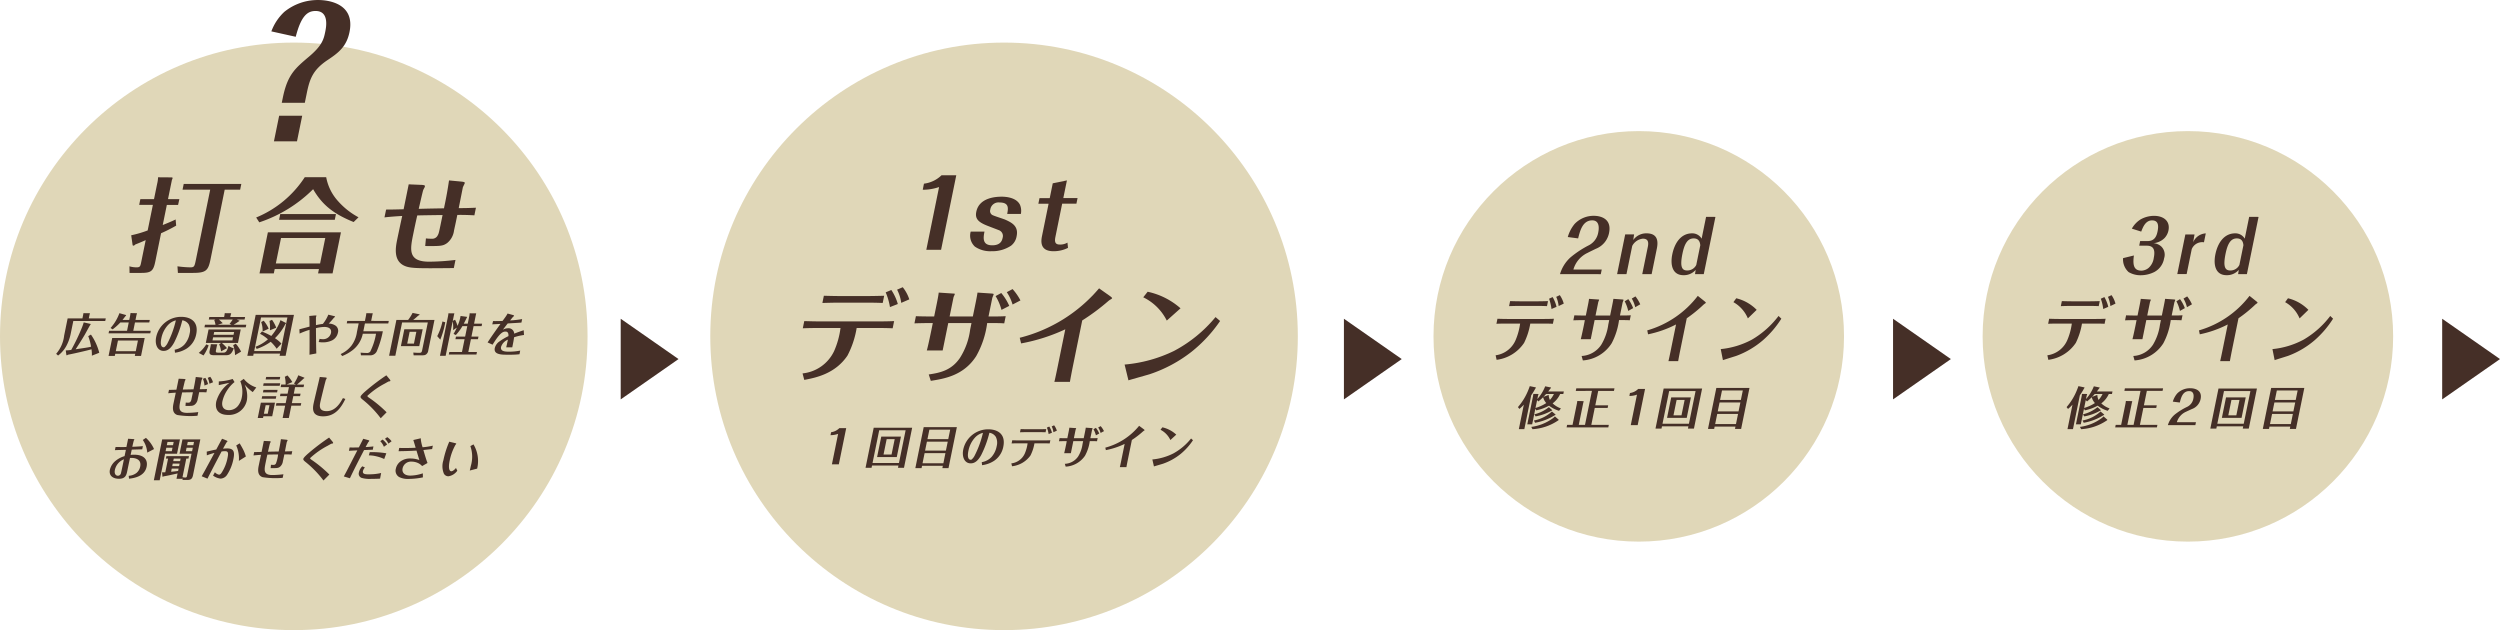 <svg xmlns="http://www.w3.org/2000/svg" width="410.103" height="103.368" viewBox="0 0 410.103 103.368">
  <circle id="楕円形_1" data-name="楕円形 1" cx="48.191" cy="48.191" r="48.191" transform="translate(0 6.986)" fill="#e0d7b8"/>
  <path id="パス_6141" data-name="パス 6141" d="M194.568,2905.92l9.485-6.615-9.485-6.615Z" transform="translate(-92.748 -2840.403)" fill="#452f27"/>
  <g id="グループ_845" data-name="グループ 845" transform="translate(-92.748 -2840.403)">
    <path id="パス_6142" data-name="パス 6142" d="M122.169,2873.074l-.209.947h-1.845l-.672,3.294c1.314-.523,1.772-.744,2.117-.912l.086,1.014a26.593,26.593,0,0,1-2.478,1.25l-.94,4.612c-.317,1.554-.645,1.892-2.3,1.892H114l-.02-1.081a4.108,4.108,0,0,0,1.19.169c.568,0,.609-.2.751-.9l.727-3.565c-.966.423-1.3.558-1.7.71-.066.068-.2.2-.317.2a.437.437,0,0,1-.125-.067l-.234-1.639a17.987,17.987,0,0,0,2.7-.794l.854-4.19H115.58l.192-.947h2.242l.516-2.534a4.9,4.9,0,0,0,.146-1.048l2.271.018c.067.016.129.051.112.135a2.364,2.364,0,0,1-.114.3l-.637,3.125Zm5.1,9.935c-.366,1.791-.751,2.162-2.89,2.162h-2.448l-.073-1.081a17.773,17.773,0,0,0,2.1.169c.673,0,.7-.152.941-1.318l2.329-11.42h-4.536l.193-.947h9.449l-.192.947h-2.536Z" fill="#452f27"/>
    <path id="パス_6143" data-name="パス 6143" d="M146.259,2869.476a7.95,7.95,0,0,0,1.957,3.936,12.051,12.051,0,0,0,3.342,2.636l-.8.777c-3.2-1.3-5.1-2.721-6.644-5.389a22.528,22.528,0,0,1-8.833,5.44l-.51-.794a17.372,17.372,0,0,0,7.968-6.606Zm-8.45,15.07-.145.709h-2.346l1.374-6.74h11.984l-1.374,6.74h-2.379l.144-.709Zm7.448-.929.85-4.173h-7.258l-.851,4.173Zm2.6-8.094-.189.931h-9.139l.19-.931Z" fill="#452f27"/>
    <path id="パス_6144" data-name="パス 6144" d="M156.086,2874.781c1.155,0,2.11-.034,2.872-.051l.834-4.088,1.965.084c.7.017.714.135.693.236l-.024.119c-.03.067-.2.371-.227.44-.058.117-.137.421-.762,3.142,1.873-.051,2.149-.051,4.139-.085.393-1.842.616-3.108.829-4.578l1.962.186c.56.05.646.134.622.252-.021.1-.273.575-.314.694-.028.135-.568,2.871-.678,3.412,1.017,0,1.728-.017,2.824-.067l-.255,1.25c-.63-.034-1.535-.084-2.8-.067-.238,1.165-.262,1.283-.539,2.551a3.137,3.137,0,0,1-1.127,2.06c-.706.508-1.12.508-3.6.491l.117-1.251a6.356,6.356,0,0,0,.92.051,1,1,0,0,0,1.035-.591c.165-.3.169-.321.775-3.295-1.382.017-2.766.034-4.152.068-.314,1.368-.482,2.2-.648,3.007-.524,2.568-.933,4.579,2.6,4.579a37.329,37.329,0,0,0,4.318-.288l-.273,1.335c-5.269.051-6.824.068-7.794-.254-2.245-.742-1.745-3.192-1.487-4.46.079-.389.638-3.041.817-3.835-.873.051-1.886.118-2.911.236Z" fill="#452f27"/>
  </g>
  <g id="グループ_846" data-name="グループ 846" transform="translate(-92.748 -2840.403)">
    <path id="パス_6145" data-name="パス 6145" d="M110.1,2892.639l-.086.418h-5.24l-.449,2.2a7.352,7.352,0,0,1-.672,1.857,4.878,4.878,0,0,1-1.379,1.613l-.316-.285a5.5,5.5,0,0,0,1.315-3.006l.57-2.8h2.427l.093-.462c.017-.083.06-.291.075-.4l1.028.007c.03.067.029.074.022.106,0,.013-.042.1-.045.111l-.128.634Zm-2.433,2.648a9.231,9.231,0,0,1,1.364,2.984l-1.215.478a5.268,5.268,0,0,0-.058-1.045c-.737.21-3.037.739-3.871.889a.339.339,0,0,1-.172.09c-.008,0-.078-.016-.075-.031l-.106-.768a7.42,7.42,0,0,0,.9-.082,32.49,32.49,0,0,0,1.772-3.708,7.348,7.348,0,0,0,.274-.806l1.131.254c.008,0,.017.029.012.052a1.449,1.449,0,0,1-.1.157c-.1.142-.717,1.29-.853,1.528-.518.889-1.244,2.016-1.516,2.418,1.62-.239,2.057-.3,2.533-.418a8.962,8.962,0,0,0-.463-1.738Z" fill="#452f27"/>
    <path id="パス_6146" data-name="パス 6146" d="M111.652,2898.436l-.071.351h-1.024l.6-2.94h5.328l-.6,2.94h-1.022l.072-.351Zm2.3-5.55.127-.62c.027-.134.061-.372.081-.507l1.012.022c.051,0,.039.089.036.1a.443.443,0,0,1-.054.126l-.178.874h2.345l-.085.417h-2.345l-.279,1.365h2.872l-.085.418h-6.84l.085-.418h2.945l.278-1.365h-1.374a9.6,9.6,0,0,1-1.269,1.134l-.342-.224a7.4,7.4,0,0,0,1.454-2.432l1.085.306c.021,0,.015.03.012.045a.363.363,0,0,1-.137.171c-.152.21-.272.365-.447.583Zm1.067,5.133.357-1.753H112.1l-.358,1.753Z" fill="#452f27"/>
    <path id="パス_6147" data-name="パス 6147" d="M121.4,2897.765a2.816,2.816,0,0,0,1.6-.843,3.7,3.7,0,0,0,.854-1.791,2.151,2.151,0,0,0-.14-1.5,1.5,1.5,0,0,0-1.059-.686,17.05,17.05,0,0,1-1.356,3.678c-.387.679-.888,1.343-1.706,1.343-1.038,0-1.467-1.089-1.228-2.261a4.191,4.191,0,0,1,4.091-3.328c1.564,0,2.9.792,2.483,2.844a3.6,3.6,0,0,1-1.537,2.342,4.718,4.718,0,0,1-1.948.7Zm-1.136-4a4.522,4.522,0,0,0-1.055,2.164c-.212,1.036.019,1.446.392,1.446a.236.236,0,0,0,.14-.044,2.01,2.01,0,0,0,.474-.6,16.11,16.11,0,0,0,1.382-3.775A2.613,2.613,0,0,0,120.269,2893.766Z" fill="#452f27"/>
    <path id="パス_6148" data-name="パス 6148" d="M126.972,2897.048a6.444,6.444,0,0,1-.836,1.664l-.784-.418a5.71,5.71,0,0,0,1.228-1.4Zm5.984-4.648-.086.417h-1.286l.491.21c-.076.052-.126.081-.55.366-.035.029-.367.223-.467.283h2.09l-.085.418h-6.775l.085-.418H128.1a4.523,4.523,0,0,0-.207-.777l.213-.082H127l.085-.417h2.427l.05-.247c.015-.073.046-.335.055-.38l1.006.015c.037,0,.049.016.037.074a.8.8,0,0,1-.057.173l-.075.365Zm-3.942,5.64a4.5,4.5,0,0,0-.311-1.163l.321-.217H126.51l.452-2.216h5.277l-.452,2.216h-2.645a7.21,7.21,0,0,1,.842.851Zm-.671-1.155c.044,0,.044.037.034.081a.573.573,0,0,1-.049.135l-.161.79c-.063.314.066.359.358.359h.855c.329,0,.592-.1.857-1.12a2.377,2.377,0,0,0,.856.4c-.358,1.068-.8,1.142-1.286,1.142h-1.915c-.518,0-.891-.074-.756-.738l.137-.671a3.1,3.1,0,0,0,.058-.4Zm-.637-1.142-.1.5h3.268l.1-.5Zm3.353-.419.094-.462h-3.268l-.094.462Zm-2.4-2.507c.186.165.414.373.624.6l-.836.261h2.288l-.326-.157a6.829,6.829,0,0,0,.516-.7Zm2.645,5.85a5.19,5.19,0,0,0-.306-1.648l.428-.239a6.526,6.526,0,0,1,.874,1.3Z" fill="#452f27"/>
    <path id="パス_6149" data-name="パス 6149" d="M134.358,2898.413l-.071.352h-.965l1.367-6.708h6.279l-1.367,6.708h-.987l.072-.352Zm4.413-.418,1.125-5.52h-4.327l-1.125,5.52Zm-4.117-.708a6.606,6.606,0,0,0,2.047-1.224,5.822,5.822,0,0,0-1.3-.9l.3-.372a9.928,9.928,0,0,1,1.548.723,8.24,8.24,0,0,0,1.316-2.081c.058-.143.058-.143.191-.508l.874.447c.032.016.026.045.022.067a.209.209,0,0,1-.1.135,8.725,8.725,0,0,1-1.7,2.306,6,6,0,0,1,1.069.887l-.793.843a6.128,6.128,0,0,0-.974-1.141,8.323,8.323,0,0,1-2.3,1.172Zm1.347-4.275a5.213,5.213,0,0,1,.822,1.306l-1,.478a4.176,4.176,0,0,0-.23-1.561Zm1.367-.15a5.614,5.614,0,0,1,.694,1.3l-1.038.425a6.374,6.374,0,0,0-.066-1.537Z" fill="#452f27"/>
    <path id="パス_6150" data-name="パス 6150" d="M143.515,2898.593c.027-1.1.011-3.358.013-4.081a10.865,10.865,0,0,0-1.631.612l-.038-.709c.238-.053,1.4-.366,1.666-.433,0-.2-.007-1.358-.045-1.747l.9-.082a1,1,0,0,1,.254.008c.021.008.032.024.023.068,0,.022-.069.156-.075.186-.015.074-.006,1.142,0,1.32.39-.089.739-.148,1.13-.2a5.99,5.99,0,0,0,.894-1.514l.883.215c.118.031.231.053.217.12-.006.03-.031.045-.05.068a1.216,1.216,0,0,0-.17.148,11.067,11.067,0,0,1-.813.91,2.025,2.025,0,0,1,1.185.389,1.065,1.065,0,0,1,.321,1.112,1.8,1.8,0,0,1-.949,1.252,3.389,3.389,0,0,1-1.5.329,3.64,3.64,0,0,1-.705-.059l.151-.523a2.07,2.07,0,0,0,.493.06,1.309,1.309,0,0,0,1.372-1c.148-.723-.393-1.007-1.08-1.007a6.174,6.174,0,0,0-1.385.2c.011,1.378.021,2.767.061,4.147Z" fill="#452f27"/>
    <path id="パス_6151" data-name="パス 6151" d="M156.526,2893.049l-.084.411h-3.83l-.261,1.283h3.2a16.3,16.3,0,0,1-1.014,3.327,1.193,1.193,0,0,1-1.186.62h-1.389l-.063-.44c.322.029.632.052.932.052a.726.726,0,0,0,.64-.2,10.431,10.431,0,0,0,.959-2.948h-2.17a4.57,4.57,0,0,1-1.6,2.634,6.96,6.96,0,0,1-1.779,1.022l-.248-.329a4.708,4.708,0,0,0,1.783-1.4,4.844,4.844,0,0,0,.888-2.238l.282-1.387h-1.959l.084-.411h2.9l.163-.8c.012-.061.052-.291.065-.463l1.022.008c.023,0,.035.045.027.082a.689.689,0,0,1-.039.119l-.214,1.052Z" fill="#452f27"/>
    <path id="パス_6152" data-name="パス 6152" d="M164.02,2892.886,163,2897.9a.913.913,0,0,1-.34.627c-.191.15-.363.165-.779.165H160.6l-.053-.456c.4.031.611.045.984.045.3,0,.394-.066.466-.418l.929-4.558h-4.217l-1.112,5.454h-1.023l1.2-5.871h1.921a6.783,6.783,0,0,0,.733-1.157l1.137.231c.015,0,.012.015.008.037-.02.1-.1.135-.211.172a10.8,10.8,0,0,1-.84.717Zm-1.935,1.529-.564,2.768H158.51l.564-2.768Zm-2.139.418-.394,1.932h1.1l.394-1.932Z" fill="#452f27"/>
    <path id="パス_6153" data-name="パス 6153" d="M165.789,2893.266a13.491,13.491,0,0,1-.816,2.857l-.5-.582a9.561,9.561,0,0,0,.854-2.4Zm1.606-.417a5.444,5.444,0,0,1,.407,1.013,6.6,6.6,0,0,0,.5-1.627l1.045.142c.014,0,.033.016.027.046a1.051,1.051,0,0,1-.08.141c-.153.322-.267.56-.467.933h.65l.247-1.209a2.964,2.964,0,0,0,.063-.492l1.029.008a.048.048,0,0,1,.046.058c0,.008-.042.135-.045.15l-.3,1.485h1.317l-.084.41h-1.316l-.35,1.716h1.155l-.085.418H170l-.428,2.1h1.418l-.085.417H166.37l.085-.417h2.076l.427-2.1h-1.5l.085-.418h1.506l.35-1.716h-.8a7.75,7.75,0,0,1-1.078,1.455l-.372-.186a10.168,10.168,0,0,0,.539-1.03l-.61.411a6.056,6.056,0,0,0-.068-1.463l-1.157,5.677h-.935l1.314-6.445a4.653,4.653,0,0,0,.079-.53l.927.008c.014,0,.049.007.039.058-.005.024-.038.113-.043.135l-.213,1.044Z" fill="#452f27"/>
    <path id="パス_6154" data-name="パス 6154" d="M178.706,2895.354a8.8,8.8,0,0,0-1.626.374c-.06.44-.1.679-.3,1.656h-.994c.08-.321.152-.672.279-1.261a1.926,1.926,0,0,0-1.124,1.179c-.152.746.671.791,1.3.791a9.206,9.206,0,0,0,1.842-.179l-.116.6a11.732,11.732,0,0,1-1.214.075h-1.037c-1.309,0-1.968-.283-1.8-1.1a1.836,1.836,0,0,1,.785-1.089,8.6,8.6,0,0,1,1.454-.858c.009-.225.028-.747-.484-.747-.46,0-.95.254-2.119,2.149l-.817-.365c.571-.9,1.785-2.59,2.112-3.044-.637.037-.7.037-1.345.074l.124-.537c.53.015.972,0,1.561-.022.069-.09.4-.544.475-.649a4.969,4.969,0,0,0,.35-.567l.864.239c.069.022.214.066.2.134-.009.045-.061.089-.15.163-.063.053-.406.485-.5.6a16.048,16.048,0,0,0,1.975-.224l-.118.574c-.593.045-1.428.09-2.251.143-.274.342-.4.515-.8,1.037a1.632,1.632,0,0,1,.832-.246.916.916,0,0,1,1.033.88c.628-.247,1.107-.411,1.561-.56Z" fill="#452f27"/>
    <path id="パス_6155" data-name="パス 6155" d="M120.471,2904.356c.292,0,.725-.007,1.218-.029l.367-1.8.833.037c.108.008.311.016.292.113-.008.037-.105.223-.121.268s-.288,1.194-.321,1.358c1.189-.023,1.329-.03,1.753-.03.172-.806.273-1.373.37-2.029l.83.082c.281.022.271.073.263.111s-.117.254-.136.306-.251,1.269-.3,1.507c.4-.007.8-.014,1.2-.029l-.112.545c-.5-.031-.82-.031-1.185-.031-.021.1-.216,1.06-.239,1.134a1.409,1.409,0,0,1-.483.9c-.31.232-.529.232-1.528.218l.046-.546c.115.008.252.016.369.016.19,0,.416,0,.548-.462,0-.008.229-1.09.261-1.247-.866.016-.96.016-1.768.03-.136.6-.212.97-.284,1.321-.236,1.156-.406,2.029,1.1,2.029a15.092,15.092,0,0,0,1.824-.127l-.122.6a12.969,12.969,0,0,1-3.309-.121c-.887-.3-.753-1.283-.632-1.879.008-.038.343-1.612.378-1.784-.244.015-.754.038-1.235.1Zm5.815-.708a3.2,3.2,0,0,0-.25-1.1l.392-.164a3.135,3.135,0,0,1,.447,1.029Zm.815-.3a3.164,3.164,0,0,0-.278-.963l.414-.172a2.76,2.76,0,0,1,.452.9Z" fill="#452f27"/>
    <path id="パス_6156" data-name="パス 6156" d="M132.735,2902.551a4.324,4.324,0,0,0,2.058,1.411l-.585.761a7.111,7.111,0,0,1-1.346-1.254,4.41,4.41,0,0,1,.389,2.574,2.989,2.989,0,0,1-3.1,2.425c-1.367,0-2.232-.708-1.927-2.2a5.706,5.706,0,0,1,2.167-3.066c-.534.112-.656.134-1.758.38l.007-.612a8.728,8.728,0,0,0,2.275-.4l.306.507a5.587,5.587,0,0,0-1.254,1.418,5.421,5.421,0,0,0-.732,1.731c-.173.843.161,1.463,1.075,1.463a1.9,1.9,0,0,0,1.463-.687,3.141,3.141,0,0,0,.642-1.425,4.507,4.507,0,0,0-.247-2.626Z" fill="#452f27"/>
    <path id="パス_6157" data-name="パス 6157" d="M137.857,2906.453l-.454,2.231h-1.447l-.059.284h-.87l.513-2.515Zm.216-1.059-.085.419h-2.317l.085-.419Zm.212-1.038-.085.418h-2.318l.086-.418Zm.424-1.081-.084.417h-2.712l.085-.417Zm-2.384,3.6-.286,1.4h.628l.286-1.4Zm2.393-4.641-.085.418h-2.31l.086-.418Zm2.225,2.746h1.111l-.083.411h-1.112l-.233,1.14h1.542l-.085.419h-1.542l-.412,2.022h-1.016l.412-2.022h-1.52l.085-.419h1.521l.233-1.14h-1.17l.083-.411h1.17l.219-1.074h-1.359l.085-.418h.731a4.945,4.945,0,0,0-.135-1.276l.433-.224a6.3,6.3,0,0,1,.8,1.089l-.954.411h1.557l-.332-.164a6.347,6.347,0,0,0,.708-1.358l.987.388c.014.007.017.03.013.051-.008.038-.05.061-.15.12-.268.277-.873.806-1.065.963h1.169l-.085.418h-1.389Z" fill="#452f27"/>
    <path id="パス_6158" data-name="パス 6158" d="M146.059,2902.313c.114.015.308.03.29.12a2.762,2.762,0,0,1-.147.291c-.071.171-.827,3.267-.919,3.714-.1.5-.258,1.411,1.051,1.411,1.513,0,2.313-1.493,2.666-2.142l.4.143c-.664,1.364-1.61,2.849-3.65,2.849-1.768,0-1.755-1.141-1.568-2.059.128-.627.871-3.7,1.021-4.4Z" fill="#452f27"/>
    <path id="パス_6159" data-name="パス 6159" d="M156.666,2902.619c.063.081.133.171.119.238a.107.107,0,0,1-.061.082,2.1,2.1,0,0,1-.219.038c-.064.022-.476.253-.584.321a12.938,12.938,0,0,0-2.91,2.043c-.015.075.1.187.223.269a20.046,20.046,0,0,1,2.934,2.425l-.967.978a16.671,16.671,0,0,0-2.921-3.022c-.29-.231-.416-.365-.383-.53.049-.238.688-.79.98-1.037a35.882,35.882,0,0,1,3.248-2.455Z" fill="#452f27"/>
    <path id="パス_6160" data-name="パス 6160" d="M111.705,2913.725c.6.015,1.188.015,1.781.007.039-.194.24-1.141.277-1.358l.8.053c.16.007.238.022.225.082-.006.03-.092.164-.1.193s-.125.471-.232.993c.907-.038,1.263-.059,1.733-.112l-.108.53c-.432.007-1.455.037-1.72.052-.012.06-.127.581-.183.858a5.214,5.214,0,0,1,.57-.03c1.622,0,2.288.82,2.053,1.97-.337,1.656-2.181,1.88-2.886,1.969l-.057-.478a2.323,2.323,0,0,0,1.281-.47,1.809,1.809,0,0,0,.606-1.037c.309-1.513-1.415-1.446-1.67-1.417-.12.552-.344,1.612-.442,2.1-.133.648-.268,1.312-1.357,1.312-.95,0-1.71-.469-1.5-1.484a2.67,2.67,0,0,1,.953-1.477,4.105,4.105,0,0,1,1.454-.754c.03-.149.183-.865.216-1.03-.387.008-1.489.031-1.8.053Zm-.111,3.768c-.143.7.207.954.492.954a.522.522,0,0,0,.505-.432c.06-.186.412-1.911.485-2.269A2.4,2.4,0,0,0,111.594,2917.493Zm5.308-2.844a4.135,4.135,0,0,0-.732-2.074l.517-.343a5.357,5.357,0,0,1,1.328,1.836Z" fill="#452f27"/>
    <path id="パス_6161" data-name="パス 6161" d="M122.268,2912.486l-.48,2.351h-1.959l-.887,4.35h-.958l1.367-6.7Zm.371,6.461H121.7l.18-.88c-1.47.329-1.632.366-2.283.477a.334.334,0,0,1-.151.06c-.029,0-.055-.014-.057-.044l-.053-.672c.161,0,.292,0,.529-.015l.456-2.238h-.357l.083-.411h3.7l-.083.411h-.358l-.62,3.044a2.079,2.079,0,0,0,.455.059c.234,0,.258-.119.3-.342l.725-3.559H122.2l.48-2.351h2.93l-1.2,5.879c-.133.65-.435.769-.946.769H122.7l-.034-.328Zm-2.609-5.095-.115.566h1.015l.116-.566Zm1.1-.418.109-.538h-1.015l-.11.538Zm.913,3.842h-1.126l-.1.515c.387-.037.76-.074,1.154-.135Zm.167-.821h-1.126l-.083.411h1.126Zm.168-.82h-1.126l-.084.41h1.126Zm.976-1.783-.115.566h1.023l.116-.566Zm1.109-.418.109-.538H123.55l-.11.538Z" fill="#452f27"/>
    <path id="パス_6162" data-name="パス 6162" d="M126.659,2914.485c1.035-.238,1.151-.267,1.561-.342l.952-1.769.718.283c.074.031.187.083.173.15,0,.023-.076.089-.109.112-.064.06-.522.91-.625,1.09a5.592,5.592,0,0,1,.689-.045c1.074,0,1.261.552,1.026,1.708a7.2,7.2,0,0,1-1,2.544,1.357,1.357,0,0,1-1.115.7,2.646,2.646,0,0,1-1.23-.493l.3-.552a1.256,1.256,0,0,0,.679.4c.161,0,.282-.127.392-.277a6.771,6.771,0,0,0,1.011-2.521c.161-.791.092-1.06-.427-1.06a4.211,4.211,0,0,0-.559.052c-.892,1.686-1.841,3.514-2.311,4.455l-.951-.389c.16-.283.171-.3.575-1.03.244-.446,1.182-2.178,1.522-2.8a10.029,10.029,0,0,0-1.251.4Zm5.4-1.357c.138.217.332.56.432.746a6.314,6.314,0,0,1,.59,1.41l-1.148.724a5.212,5.212,0,0,0-.435-2.529Z" fill="#452f27"/>
    <path id="パス_6163" data-name="パス 6163" d="M134.44,2914.56c.49,0,.9-.014,1.218-.022l.368-1.806.833.038c.3.007.3.06.293.1l-.01.053c-.014.029-.085.163-.1.194-.024.052-.06.187-.333,1.387.794-.023.911-.023,1.754-.037.173-.814.272-1.373.368-2.022l.832.082c.236.023.272.06.261.113s-.117.252-.134.3-.252,1.27-.3,1.508c.432,0,.733-.007,1.2-.03l-.112.553c-.267-.015-.651-.039-1.185-.031-.1.515-.116.567-.237,1.126a1.416,1.416,0,0,1-.485.91c-.3.225-.478.225-1.529.218l.055-.553a2.608,2.608,0,0,0,.39.023.425.425,0,0,0,.44-.262,6.1,6.1,0,0,0,.34-1.454c-.585.008-1.171.015-1.76.029-.137.6-.211.97-.285,1.328-.231,1.135-.412,2.023,1.086,2.023a15.346,15.346,0,0,0,1.832-.127l-.12.589a13.512,13.512,0,0,1-3.3-.112c-.95-.329-.729-1.41-.615-1.969.035-.172.281-1.344.36-1.694-.37.022-.8.052-1.234.1Z" fill="#452f27"/>
    <path id="パス_6164" data-name="パス 6164" d="M147.274,2912.83c.064.081.134.171.12.238a.107.107,0,0,1-.061.082,2.1,2.1,0,0,1-.219.038c-.063.022-.476.253-.584.321a13,13,0,0,0-2.91,2.043c-.016.075.1.187.224.269a20.092,20.092,0,0,1,2.933,2.425l-.967.978a16.672,16.672,0,0,0-2.921-3.022c-.289-.231-.416-.366-.382-.53.049-.238.687-.79.979-1.037a35.7,35.7,0,0,1,3.248-2.455Z" fill="#452f27"/>
    <path id="パス_6165" data-name="パス 6165" d="M153.9,2914.173c-.871.037-.877.037-1.43.058-.794,1.531-1.59,3.068-2.324,4.626l-1-.3c.3-.545.516-.956.579-1.082.458-.888,1.187-2.313,1.644-3.194-.746.037-.8.037-1.382.075l.113-.552c.515.015.742.015,1.514-.008.2-.4.523-1.022.721-1.417l.775.209c.167.045.225.082.211.149a.482.482,0,0,1-.109.142c-.073.074-.409.717-.49.865.429-.03.761-.045,1.287-.111Zm-1.289,2.917a1.267,1.267,0,0,0-.326.6c-.107.522.508.522.931.522a8.863,8.863,0,0,0,2.055-.217l-.175.926c-.554.029-.993.037-1.448.037a4.722,4.722,0,0,1-1.568-.157.73.73,0,0,1-.459-.9,1.979,1.979,0,0,1,.564-1.008Zm.79-2.515a14.1,14.1,0,0,1,2.718.187l-.346.939a6.163,6.163,0,0,0-1.339-.454,4.927,4.927,0,0,0-1.185-.142Zm2.1-2.066a3.159,3.159,0,0,1,.75.8l-.532.388a2.633,2.633,0,0,0-.588-.917Zm.769-.4a3.049,3.049,0,0,1,.716.68l-.525.387a2.712,2.712,0,0,0-.563-.79Z" fill="#452f27"/>
    <path id="パス_6166" data-name="パス 6166" d="M158.237,2913.882c.284.007.486.014.882.014.891,0,1.482-.03,1.814-.044-.052-.179-.316-1.067-.384-1.269l.928-.216a1.64,1.64,0,0,1,.25-.046c.087,0,.083.024.052.173a6.779,6.779,0,0,0,.288,1.276,10.514,10.514,0,0,0,1.683-.261l-.113.559c-.209.022-1.211.134-1.436.157.331,1.141.518,1.73.678,2.127l-.886.506a2.08,2.08,0,0,0-.747-.53,2.482,2.482,0,0,0-.96-.2,1.406,1.406,0,0,0-1.495,1.1c-.143.7.319,1.193,1.263,1.193a6.728,6.728,0,0,0,2.056-.372l.011.664a12.071,12.071,0,0,1-2.449.254,3.116,3.116,0,0,1-1.457-.315,1.21,1.21,0,0,1-.532-1.365,1.989,1.989,0,0,1,.727-1.163,2.568,2.568,0,0,1,1.637-.508,4.153,4.153,0,0,1,1.492.254c-.153-.507-.356-1.164-.466-1.552-1.036.06-1.956.09-2.944.1Z" fill="#452f27"/>
    <path id="パス_6167" data-name="パス 6167" d="M167.372,2913.083c.084.022.231.052.217.119-.009.045-.017.053-.121.164a8.954,8.954,0,0,0-.959,2.626c-.256,1.254-.035,1.717.279,1.717.08,0,.369-.053.761-.544l.214.454a2.167,2.167,0,0,1-1.434.91.827.827,0,0,1-.763-.425,3.175,3.175,0,0,1-.086-2.193,15.614,15.614,0,0,1,.966-3.052Zm3.048.217a5.34,5.34,0,0,1,.6,3.976l-1.211.314c.058-.217.141-.59.179-.777a5.253,5.253,0,0,0-.08-3.23Z" fill="#452f27"/>
  </g>
  <circle id="楕円形_2" data-name="楕円形 2" cx="48.191" cy="48.191" r="48.191" transform="translate(116.515 6.986)" fill="#e0d7b8"/>
  <g id="グループ_847" data-name="グループ 847" transform="translate(-92.748 -2840.403)">
    <path id="パス_6168" data-name="パス 6168" d="M224.4,2901.657a6.444,6.444,0,0,0,5.179-3.666,13.65,13.65,0,0,0,1.047-3.784h-3.4c-.483,0-1.672,0-2.786.051l.241-1.183c1.165.033,1.731.051,2.749.051h9.242c1.206,0,1.934-.018,2.751-.051l-.24,1.183c-.991-.051-2.129-.051-2.7-.051h-3.207a14.943,14.943,0,0,1-1.509,4.528c-2.026,3.006-5.223,3.632-7.088,3.988Zm6.211-11.607c-1.276,0-2.213.035-2.959.051l.242-1.183c.7.018,1.679.051,2.921.051H234.9c1.156,0,2.214-.033,2.889-.051l-.241,1.183c-.82-.034-1.731-.051-2.8-.051Zm8.128.727a10.575,10.575,0,0,0-.7-2.416l.923-.388a8.112,8.112,0,0,1,1.066,2.3Zm1.849-.692a6.5,6.5,0,0,0-.681-2.163l.928-.405a6.364,6.364,0,0,1,1.077,1.993Z" fill="#452f27"/>
    <path id="パス_6169" data-name="パス 6169" d="M245.766,2893.4h-.776c-.241,0-1.642.017-2.235.05l.241-1.182c.3.034,2.077.05,2.2.05h.793l.441-2.163c.068-.338.248-1.215.306-1.756l2.263.152c.358.017.393.017.372.119-.014.066-.189.422-.207.506l-.64,3.142h3.811l.506-2.483c.02-.1.183-.9.258-1.436l2.262.152c.22.017.408.033.387.135-.017.085-.211.524-.231.626l-.613,3.006h.655c.379,0,1.413,0,2.166-.05l-.242,1.182c-.644-.05-1.386-.05-2.041-.05h-.758a14.889,14.889,0,0,1-1.8,5.423c-2.071,3.227-5.309,3.717-7.447,4.054l-.338-1.047c1.972-.286,3.731-.71,5.1-2.686a11.317,11.317,0,0,0,1.692-4.663l.22-1.081H248.3l-.231,1.131-.686,3.363h-2.6c.213-.71.733-3.261.754-3.363Zm11.268-2.163a8.43,8.43,0,0,0-.969-2.264l.93-.506a8.707,8.707,0,0,1,1.312,2.111Zm1.817-3.413a8.928,8.928,0,0,1,1.294,1.859l-1.293.675a7.337,7.337,0,0,0-.949-2.027Z" fill="#452f27"/>
    <path id="パス_6170" data-name="パス 6170" d="M260.026,2895.812a25.094,25.094,0,0,0,13.016-8.11l1.883,1.335c.029.033.269.2.252.287-.007.033-.09.1-.131.135a3.239,3.239,0,0,0-.458.3,34.724,34.724,0,0,1-4.31,3.21l-1.584,7.771c-.09.44-.372,1.909-.434,2.3h-2.552c.113-.389.409-1.841.5-2.281l1.292-6.336a29.889,29.889,0,0,1-7.249,2.315Z" fill="#452f27"/>
    <path id="パス_6171" data-name="パス 6171" d="M277.23,2900.205a23.02,23.02,0,0,0,8.092-2.23,22.308,22.308,0,0,0,6.824-5.559l.748.642a23.07,23.07,0,0,1-4.685,5.051,22.822,22.822,0,0,1-6.872,3.683c-.5.152-2.928.829-3.479,1Zm6.918-7.214a8.431,8.431,0,0,0-3.86-3.819l.722-.912a11.9,11.9,0,0,1,5.393,2.719Z" fill="#452f27"/>
  </g>
  <g id="グループ_848" data-name="グループ 848" transform="translate(-92.748 -2840.403)">
    <path id="パス_6172" data-name="パス 6172" d="M139.2,2856.154c.77-3.515,1.978-4.545,4.135-6.375,2.308-1.914,2.529-3,2.768-4.174.14-.685.694-3.4-1.59-3.4-1.314,0-2.364.773-3.252,4.232l-4-.886a8.3,8.3,0,0,1,2.124-3.2,8.721,8.721,0,0,1,5.569-1.945c1.523,0,6.1.487,5.126,5.26-.484,2.373-1.8,3.4-3.617,4.6-2.375,1.6-2.909,3.059-3.386,5.4l-.327,1.6h-3.781Zm-.658,3.231h3.781l-.857,4.2h-3.781Z" fill="#452f27"/>
  </g>
  <g id="グループ_849" data-name="グループ 849" transform="translate(-92.748 -2840.403)">
    <path id="パス_6173" data-name="パス 6173" d="M246.795,2871.087a8.309,8.309,0,0,1-2.679.445l.2-1a5.033,5.033,0,0,0,2.886-1.383h2.416l-2.494,12.235H244.7Z" fill="#452f27"/>
    <path id="パス_6174" data-name="パス 6174" d="M254.244,2878.4c-.216,1.06-.347,2.243,1.269,2.243,1.4,0,1.625-.813,1.712-1.244a1.011,1.011,0,0,0-.684-1.26c-.1-.046-1.4-.538-1.629-.63-1.631-.616-2.256-1.168-2.012-2.367.48-2.352,3.266-2.475,4.176-2.475.58,0,2.4.093,3,1.352a2.6,2.6,0,0,1,.137,1.476h-2.242c.166-.892.35-1.876-1.249-1.876a1.352,1.352,0,0,0-1.525,1.169.754.754,0,0,0,.295.861c.22.153,1.83.645,2.147.784.975.446,2.227,1,1.882,2.69a2.46,2.46,0,0,1-.919,1.582,5.528,5.528,0,0,1-3.212.907,4.419,4.419,0,0,1-2.716-.753,2.434,2.434,0,0,1-.692-2.459Z" fill="#452f27"/>
    <path id="パス_6175" data-name="パス 6175" d="M265.873,2879.295c-.226,1.106.236,1.228.816,1.228a2.358,2.358,0,0,0,1.165-.322l.09.862a5.249,5.249,0,0,1-2.356.552c-1.223,0-2.321-.461-1.921-2.428l1.094-5.365h-1.678l.188-.921h1.678l.495-2.428,2.325-.477-.593,2.9h2.337l-.188.921h-2.337Z" fill="#452f27"/>
  </g>
  <path id="パス_6176" data-name="パス 6176" d="M313.206,2905.92l9.485-6.615-9.485-6.615Z" transform="translate(-92.748 -2840.403)" fill="#452f27"/>
  <circle id="楕円形_3" data-name="楕円形 3" cx="33.671" cy="33.671" r="33.671" transform="translate(235.153 21.506)" fill="#e0d7b8"/>
  <g id="グループ_850" data-name="グループ 850" transform="translate(-92.748 -2840.403)">
    <path id="パス_6177" data-name="パス 6177" d="M348.653,2885.374a5.952,5.952,0,0,1,1.694-2.726,16.064,16.064,0,0,1,2.982-1.981,2.931,2.931,0,0,0,1.613-2.229c.041-.2.374-1.887-1-1.887-1.581,0-2.008,1.721-2.314,2.96l-1.7-.224a5.9,5.9,0,0,1,1.121-2.147,4.287,4.287,0,0,1,3.2-1.333c.8,0,2.963.3,2.45,2.807a3.521,3.521,0,0,1-2.165,2.6c-.193.095-1.129.542-1.338.661a4.317,4.317,0,0,0-2.347,2.748h4.648l-.154.755Z" fill="#452f27"/>
    <path id="パス_6178" data-name="パス 6178" d="M363.067,2880.855c.222-1.084-.266-1.3-.83-1.3a2.231,2.231,0,0,0-1.738,1.191l-.942,4.625h-1.538l1.327-6.512h1.463l-.145.92a2.626,2.626,0,0,1,2.163-1.1c1.224,0,2.108.553,1.716,2.477l-.858,4.211h-1.539Z" fill="#452f27"/>
    <path id="パス_6179" data-name="パス 6179" d="M374.15,2875.984l-1.914,9.39H370.8l.109-.7a2.562,2.562,0,0,1-2,.872c-1.842,0-2.184-1.723-1.838-3.421.392-1.923,1.461-3.444,3.248-3.444a1.776,1.776,0,0,1,1.568.872l.728-3.574Zm-2.485,4.648c-.051-.6-.292-1.121-1.083-1.121-1.019,0-1.515.9-1.847,2.524-.457,2.241-.027,2.737.786,2.737a1.632,1.632,0,0,0,1.485-.908Z" fill="#452f27"/>
    <path id="パス_6180" data-name="パス 6180" d="M338.091,2898.686a4.165,4.165,0,0,0,3.306-2.56,10.492,10.492,0,0,0,.713-2.644h-2.135c-.3,0-1.051,0-1.751.036l.168-.826c.733.024,1.087.036,1.726.036h5.807c.759,0,1.216-.012,1.73-.036l-.169.826c-.62-.036-1.335-.036-1.693-.036h-2.015a11.505,11.505,0,0,1-1.013,3.163,6.382,6.382,0,0,1-4.511,2.784Zm4.068-8.1c-.8,0-1.391.023-1.859.036l.168-.826c.442.012,1.054.035,1.835.035h2.567c.727,0,1.392-.023,1.817-.035l-.168.826c-.516-.024-1.088-.036-1.759-.036Zm5.1.508a7.906,7.906,0,0,0-.4-1.688l.585-.271a5.806,5.806,0,0,1,.638,1.6Zm1.171-.485a4.827,4.827,0,0,0-.4-1.509l.589-.283a4.538,4.538,0,0,1,.648,1.391Z" fill="#452f27"/>
    <path id="パス_6181" data-name="パス 6181" d="M352.729,2892.917h-.487c-.153,0-1.032.012-1.4.035l.168-.825c.19.022,1.3.035,1.38.035h.5l.307-1.51c.049-.236.174-.849.218-1.226l1.42.1c.225.013.246.013.232.084-.01.047-.125.294-.137.354l-.447,2.194h2.393l.354-1.734c.014-.072.128-.625.182-1l1.421.1c.138.013.255.025.24.095s-.14.366-.154.437l-.429,2.1h.413c.238,0,.888,0,1.361-.035l-.168.825c-.4-.035-.871-.035-1.283-.035h-.476a11.431,11.431,0,0,1-1.2,3.786,6.082,6.082,0,0,1-4.737,2.832l-.2-.732a4.108,4.108,0,0,0,3.242-1.875,8.609,8.609,0,0,0,1.13-3.256l.153-.755h-2.393l-.161.79-.478,2.348h-1.636c.143-.5.507-2.277.521-2.348Zm7.112-1.51a6.243,6.243,0,0,0-.577-1.581l.592-.353a6.045,6.045,0,0,1,.793,1.474Zm1.189-2.384a6.1,6.1,0,0,1,.787,1.3l-.822.473a5.25,5.25,0,0,0-.568-1.416Z" fill="#452f27"/>
    <path id="パス_6182" data-name="パス 6182" d="M362.965,2894.6a16.044,16.044,0,0,0,8.293-5.663l1.165.932c.016.024.166.142.154.2-.005.023-.058.071-.084.094a2,2,0,0,0-.293.213,22.5,22.5,0,0,1-2.754,2.24l-1.106,5.427c-.062.307-.26,1.333-.3,1.6h-1.6c.077-.271.284-1.286.346-1.591l.9-4.424a17.868,17.868,0,0,1-4.587,1.616Z" fill="#452f27"/>
    <path id="パス_6183" data-name="パス 6183" d="M375.02,2897.671a13.615,13.615,0,0,0,5.117-1.557,14.922,14.922,0,0,0,4.366-3.881l.461.448a16.137,16.137,0,0,1-3.015,3.527,14.274,14.274,0,0,1-4.371,2.572c-.313.106-1.851.577-2.2.7Zm4.451-5.037a5.474,5.474,0,0,0-2.371-2.666l.465-.637a7.044,7.044,0,0,1,3.351,1.9Z" fill="#452f27"/>
  </g>
  <path id="パス_6184" data-name="パス 6184" d="M403.286,2905.92l9.485-6.615-9.485-6.615Z" transform="translate(-92.748 -2840.403)" fill="#452f27"/>
  <circle id="楕円形_4" data-name="楕円形 4" cx="33.671" cy="33.671" r="33.671" transform="translate(325.233 21.506)" fill="#e0d7b8"/>
  <path id="パス_6185" data-name="パス 6185" d="M493.366,2905.92l9.485-6.615-9.485-6.615Z" transform="translate(-92.748 -2840.403)" fill="#452f27"/>
  <g id="グループ_863" data-name="グループ 863" transform="translate(-92.748 -2840.403)">
    <path id="パス_6352" data-name="パス 6352" d="M230.234,2911.573a3.731,3.731,0,0,1-1.25.217l.1-.485a2.329,2.329,0,0,0,1.35-.671h1.126l-1.21,5.938h-1.134Z" fill="#452f27"/>
    <path id="パス_6353" data-name="パス 6353" d="M235.795,2916.767l-.077.379h-.987l1.342-6.58h6.307l-1.341,6.58h-.986l.077-.379Zm4.421-.418,1.093-5.365h-4.335l-1.093,5.365Zm.326-4.328-.685,3.358h-3.23l.685-3.358Zm-2.344.418-.515,2.53H239l.516-2.53Z" fill="#452f27"/>
    <path id="パス_6354" data-name="パス 6354" d="M249.713,2910.47l-1.372,6.729h-1.008l.078-.381H244l-.078.381H242.9l1.372-6.729Zm-1.878,4.267h-3.414l-.339,1.664H247.5Zm.383-1.881H244.8l-.3,1.462h3.414Zm.4-1.968h-3.414l-.316,1.551H248.3Z" fill="#452f27"/>
    <path id="パス_6355" data-name="パス 6355" d="M253.795,2916.215a2.818,2.818,0,0,0,1.6-.844,3.691,3.691,0,0,0,.854-1.791,2.154,2.154,0,0,0-.14-1.5,1.5,1.5,0,0,0-1.059-.686,17.041,17.041,0,0,1-1.357,3.678c-.387.678-.887,1.342-1.706,1.342-1.038,0-1.466-1.089-1.228-2.26a4.191,4.191,0,0,1,4.092-3.328c1.564,0,2.9.791,2.483,2.843a3.6,3.6,0,0,1-1.537,2.343,4.693,4.693,0,0,1-1.949.7Zm-1.136-4a4.5,4.5,0,0,0-1.055,2.163c-.212,1.036.019,1.447.392,1.447a.234.234,0,0,0,.14-.044,2.019,2.019,0,0,0,.473-.6,16.123,16.123,0,0,0,1.383-3.775A2.606,2.606,0,0,0,252.659,2912.216Z" fill="#452f27"/>
    <path id="パス_6356" data-name="パス 6356" d="M258.648,2916.415a2.758,2.758,0,0,0,2.209-1.619,6.26,6.26,0,0,0,.458-1.67h-1.44c-.2,0-.709,0-1.182.021l.107-.522c.494.016.733.023,1.165.023h3.917c.512,0,.82-.007,1.167-.023l-.107.522c-.419-.021-.9-.021-1.143-.021H262.44a6.871,6.871,0,0,1-.656,2,4.288,4.288,0,0,1-3.019,1.761Zm2.675-5.125c-.541,0-.939.015-1.255.023l.107-.523c.3.008.712.023,1.238.023h1.733c.489,0,.938-.015,1.225-.023l-.106.523c-.349-.015-.734-.023-1.187-.023Zm3.444.32a4.873,4.873,0,0,0-.288-1.066l.393-.171a3.578,3.578,0,0,1,.443,1.014Zm.785-.305a2.955,2.955,0,0,0-.281-.955l.395-.179a2.845,2.845,0,0,1,.45.88Z" fill="#452f27"/>
    <path id="パス_6357" data-name="パス 6357" d="M267.736,2912.768h-.329c-.1,0-.7.006-.947.022l.107-.522c.128.014.879.022.931.022h.336l.194-.955c.031-.149.11-.537.137-.775l.958.066c.152.008.167.008.157.052s-.081.186-.089.223l-.283,1.389h1.615l.224-1.1c.009-.044.081-.394.114-.632l.959.066c.094.008.172.015.163.06s-.091.231-.1.276l-.271,1.328h.279c.16,0,.6,0,.917-.022l-.106.522c-.273-.022-.588-.022-.865-.022h-.322a6.814,6.814,0,0,1-.78,2.394,4.1,4.1,0,0,1-3.172,1.791l-.139-.463a2.779,2.779,0,0,0,2.171-1.185,5.184,5.184,0,0,0,.734-2.06l.1-.477h-1.615l-.1.5-.3,1.484h-1.1c.093-.314.322-1.439.332-1.484Zm4.785-.955a3.8,3.8,0,0,0-.4-1l.4-.224a3.772,3.772,0,0,1,.547.932Zm.783-1.507a3.85,3.85,0,0,1,.542.82l-.552.3a3.2,3.2,0,0,0-.4-.9Z" fill="#452f27"/>
    <path id="パス_6358" data-name="パス 6358" d="M274.066,2913.835a10.7,10.7,0,0,0,5.546-3.582l.793.59c.012.014.114.09.106.127,0,.014-.038.044-.056.059a1.364,1.364,0,0,0-.195.134,14.87,14.87,0,0,1-1.839,1.418l-.7,3.432c-.04.194-.164.842-.193,1.014h-1.081c.05-.172.181-.812.22-1.006l.57-2.8a12.43,12.43,0,0,1-3.081,1.021Z" fill="#452f27"/>
    <path id="パス_6359" data-name="パス 6359" d="M281.781,2915.774a9.55,9.55,0,0,0,3.438-.984,9.676,9.676,0,0,0,2.913-2.456l.314.284a10.185,10.185,0,0,1-2,2.231,9.644,9.644,0,0,1-2.926,1.627c-.211.067-1.244.365-1.479.44Zm2.959-3.186a3.636,3.636,0,0,0-1.622-1.687l.309-.4a4.936,4.936,0,0,1,2.276,1.2Z" fill="#452f27"/>
  </g>
  <g id="グループ_864" data-name="グループ 864" transform="translate(-92.748 -2840.403)">
    <path id="パス_6360" data-name="パス 6360" d="M342.8,2910.8h-.9l.818-4.015a6.723,6.723,0,0,1-.728.7l-.239-.3a9.759,9.759,0,0,0,1.765-2.955c.053-.12.125-.328.179-.485l.988.209c.008,0,.015.03.012.045a1.03,1.03,0,0,1-.1.172,11.057,11.057,0,0,1-.664,1.074Zm5.7-3.007a5.211,5.211,0,0,1-1.649-.843,7.218,7.218,0,0,1-2.107.768l-.133-.283-.525,2.574h-.8l.914-4.484a3.758,3.758,0,0,0,.073-.507l.816.014c.015,0,.038.03.029.075a.586.586,0,0,1-.058.142l-.126.618a6.921,6.921,0,0,0,1.289-2.095l.94.194a.023.023,0,0,1,.017.029.328.328,0,0,1-.086.135c-.068.074-.312.417-.37.485h2.558l-.086.417h-.518a3.915,3.915,0,0,1-1.234,1.537,3.687,3.687,0,0,0,1.359.829Zm-.057,1.462c-.018.09-.092.127-.175.172a8.323,8.323,0,0,1-4.125,1.38l-.2-.373a7.706,7.706,0,0,0,3.586-1.454,2.465,2.465,0,0,0,.289-.269Zm-.521-.851c.042.045-.127.12-.175.142a8.959,8.959,0,0,1-3.185,1.21l-.187-.374a6.022,6.022,0,0,0,2.955-1.477Zm-.547-.723s.023.067-.18.128a8.026,8.026,0,0,1-2.551.9l-.194-.344a5.964,5.964,0,0,0,2.374-1.172Zm-2.741-.358a6.322,6.322,0,0,0,1.765-.805,2.149,2.149,0,0,1-.514-.955,9.376,9.376,0,0,1-.778.693l-.21-.224Zm2.161-2.141a2.139,2.139,0,0,0,.2.828,3.81,3.81,0,0,0,.66-.978h-1.279c-.152.171-.274.307-.447.478Z" fill="#452f27"/>
    <path id="パス_6361" data-name="パス 6361" d="M356.661,2910.1l-.086.418h-6.842l.086-.418h.892l.691-3.387a5.125,5.125,0,0,0,.085-.529l1,.021a.1.1,0,0,1,.041.09.586.586,0,0,1-.052.149l-.745,3.656h1.023l1.137-5.573H351.24l.085-.419h6.264l-.085.419h-2.579l-.484,2.372h2.112l-.085.418h-2.113l-.566,2.783Z" fill="#452f27"/>
    <path id="パス_6362" data-name="パス 6362" d="M361.28,2905.142a3.719,3.719,0,0,1-1.249.215l.1-.485a2.319,2.319,0,0,0,1.349-.671h1.126l-1.21,5.939h-1.134Z" fill="#452f27"/>
    <path id="パス_6363" data-name="パス 6363" d="M365.38,2910.334l-.077.38h-.987l1.341-6.579h6.308l-1.341,6.579h-.986l.077-.38Zm4.42-.418,1.094-5.364h-4.335l-1.094,5.364Zm.326-4.327-.684,3.358h-3.23l.684-3.358Zm-2.344.418-.515,2.529h1.315l.516-2.529Z" fill="#452f27"/>
    <path id="パス_6364" data-name="パス 6364" d="M379.736,2904.037l-1.372,6.73h-1.008l.078-.381H374.02l-.078.381h-1.015l1.371-6.73Zm-1.878,4.268h-3.414l-.34,1.664h3.415Zm.383-1.88h-3.414l-.3,1.462h3.414Zm.4-1.97h-3.414l-.317,1.552h3.414Z" fill="#452f27"/>
  </g>
  <g id="グループ_865" data-name="グループ 865" transform="translate(-92.748 -2840.403)">
    <path id="パス_6365" data-name="パス 6365" d="M445.052,2879.947c1.214,0,1.488-.92,1.628-1.6.156-.767.223-1.792-.9-1.792-1.084,0-1.506,1.12-1.783,1.84l-1.538-.485a4.187,4.187,0,0,1,1.424-1.51,4.531,4.531,0,0,1,2.222-.589c1.505,0,2.683.814,2.359,2.407a2.576,2.576,0,0,1-.656,1.25,2.92,2.92,0,0,1-1.794.826,2.171,2.171,0,0,1,1.257.53,1.875,1.875,0,0,1,.481,1.947,3.106,3.106,0,0,1-1.607,2.253,5.032,5.032,0,0,1-2.244.531,3.8,3.8,0,0,1-1.974-.52,2.807,2.807,0,0,1-.909-2.288l1.779-.435c-.237,1.7.057,2.488,1.248,2.488a1.944,1.944,0,0,0,1.19-.472,2.676,2.676,0,0,0,.825-1.651c.332-1.628-.335-1.971-1.16-1.971h-1.234l.154-.755Z" fill="#452f27"/>
    <path id="パス_6366" data-name="パス 6366" d="M454.289,2880.148a1.867,1.867,0,0,0-2.005,1.121l-.835,4.093h-1.537l1.324-6.5h1.506l-.229,1.286a2.4,2.4,0,0,1,2.074-1.462Z" fill="#452f27"/>
    <path id="パス_6367" data-name="パス 6367" d="M463.245,2875.984l-1.914,9.39H459.89l.109-.7a2.564,2.564,0,0,1-2,.872c-1.842,0-2.185-1.723-1.838-3.421.392-1.923,1.461-3.444,3.249-3.444a1.775,1.775,0,0,1,1.567.872l.728-3.574Zm-2.485,4.648c-.051-.6-.292-1.121-1.083-1.121-1.019,0-1.515.9-1.847,2.524-.457,2.241-.027,2.737.785,2.737a1.633,1.633,0,0,0,1.486-.908Z" fill="#452f27"/>
    <path id="パス_6368" data-name="パス 6368" d="M428.6,2898.686a4.167,4.167,0,0,0,3.3-2.56,10.46,10.46,0,0,0,.712-2.644h-2.134c-.3,0-1.051,0-1.751.036l.168-.826c.733.024,1.087.036,1.726.036h5.807c.758,0,1.216-.012,1.729-.036l-.168.826c-.621-.036-1.336-.036-1.693-.036h-2.016a11.492,11.492,0,0,1-1.011,3.163,6.386,6.386,0,0,1-4.512,2.784Zm4.067-8.1c-.8,0-1.392.023-1.859.036l.168-.826c.442.012,1.054.035,1.835.035h2.567c.727,0,1.392-.023,1.816-.035l-.168.826c-.515-.024-1.087-.036-1.758-.036Zm5.1.508a7.857,7.857,0,0,0-.4-1.688l.586-.271a5.837,5.837,0,0,1,.638,1.6Zm1.171-.485a4.854,4.854,0,0,0-.4-1.509l.588-.283a4.492,4.492,0,0,1,.648,1.391Z" fill="#452f27"/>
    <path id="パス_6369" data-name="パス 6369" d="M443.232,2892.917h-.486c-.152,0-1.032.012-1.4.035l.169-.825c.189.022,1.3.035,1.379.035h.5l.307-1.51c.049-.236.174-.849.218-1.226l1.42.1c.225.013.246.013.231.084-.009.047-.124.294-.136.354l-.448,2.194h2.394l.354-1.734c.014-.072.127-.625.182-1l1.421.1c.138.013.254.025.24.095s-.14.366-.154.437l-.429,2.1h.412c.239,0,.889,0,1.363-.035l-.169.825c-.406-.035-.87-.035-1.282-.035h-.477a11.408,11.408,0,0,1-1.205,3.786,6.082,6.082,0,0,1-4.737,2.832l-.2-.732a4.109,4.109,0,0,0,3.242-1.875,8.593,8.593,0,0,0,1.129-3.256l.154-.755h-2.393l-.162.79-.477,2.348h-1.636c.143-.5.507-2.277.521-2.348Zm7.113-1.51a6.243,6.243,0,0,0-.577-1.581l.591-.353a6.085,6.085,0,0,1,.794,1.474Zm1.189-2.384a6.006,6.006,0,0,1,.786,1.3l-.821.473a5.283,5.283,0,0,0-.568-1.416Z" fill="#452f27"/>
    <path id="パス_6370" data-name="パス 6370" d="M453.469,2894.6a16.044,16.044,0,0,0,8.293-5.663l1.165.932c.016.024.166.142.154.2-.005.023-.059.071-.085.094a2.035,2.035,0,0,0-.292.213,22.5,22.5,0,0,1-2.754,2.24l-1.106,5.427c-.063.307-.26,1.333-.3,1.6h-1.6c.078-.271.284-1.286.346-1.591l.9-4.424a17.868,17.868,0,0,1-4.587,1.616Z" fill="#452f27"/>
    <path id="パス_6371" data-name="パス 6371" d="M465.523,2897.671a13.614,13.614,0,0,0,5.118-1.557,14.935,14.935,0,0,0,4.366-3.881l.461.448a16.166,16.166,0,0,1-3.015,3.527,14.274,14.274,0,0,1-4.371,2.572c-.313.106-1.852.577-2.2.7Zm4.452-5.037a5.479,5.479,0,0,0-2.371-2.666l.465-.637a7.039,7.039,0,0,1,3.351,1.9Z" fill="#452f27"/>
  </g>
  <g id="グループ_866" data-name="グループ 866" transform="translate(-92.748 -2840.403)">
    <path id="パス_6372" data-name="パス 6372" d="M432.8,2910.8h-.9l.819-4.015a6.8,6.8,0,0,1-.729.7l-.238-.3a9.781,9.781,0,0,0,1.764-2.955c.053-.12.125-.328.179-.485l.989.209c.007,0,.014.03.011.045a.9.9,0,0,1-.1.172,10.85,10.85,0,0,1-.664,1.074Zm5.7-3.007a5.2,5.2,0,0,1-1.648-.843,7.23,7.23,0,0,1-2.108.768l-.133-.283-.524,2.574h-.8l.914-4.484a3.69,3.69,0,0,0,.075-.507l.815.014c.015,0,.038.03.029.075a.584.584,0,0,1-.058.142l-.126.618a6.882,6.882,0,0,0,1.289-2.095l.94.194a.023.023,0,0,1,.017.029.328.328,0,0,1-.086.135c-.067.074-.312.417-.369.485h2.556l-.085.417h-.518a3.906,3.906,0,0,1-1.234,1.537,3.687,3.687,0,0,0,1.359.829Zm-.057,1.462c-.018.09-.092.127-.174.172a8.323,8.323,0,0,1-4.125,1.38l-.2-.373a7.7,7.7,0,0,0,3.584-1.454,2.323,2.323,0,0,0,.29-.269Zm-.52-.851c.041.045-.127.12-.176.142a8.952,8.952,0,0,1-3.185,1.21l-.186-.374a6.016,6.016,0,0,0,2.954-1.477Zm-.547-.723s.022.067-.181.128a8.026,8.026,0,0,1-2.551.9l-.194-.344a5.964,5.964,0,0,0,2.374-1.172Zm-2.742-.358a6.316,6.316,0,0,0,1.766-.805,2.155,2.155,0,0,1-.515-.955,9.248,9.248,0,0,1-.777.693l-.21-.224Zm2.161-2.141a2.157,2.157,0,0,0,.2.828,3.81,3.81,0,0,0,.66-.978h-1.279c-.152.171-.273.307-.447.478Z" fill="#452f27"/>
    <path id="パス_6373" data-name="パス 6373" d="M446.652,2910.1l-.085.418h-6.841l.085-.418h.892l.692-3.387a5.357,5.357,0,0,0,.084-.529l1,.021a.1.1,0,0,1,.04.09.586.586,0,0,1-.052.149l-.745,3.656h1.023l1.137-5.573h-2.647l.085-.419h6.264l-.085.419h-2.579l-.483,2.372h2.111l-.085.418h-2.112l-.567,2.783Z" fill="#452f27"/>
    <path id="パス_6374" data-name="パス 6374" d="M448.367,2910.14a3.657,3.657,0,0,1,1.119-1.723,10.672,10.672,0,0,1,2-1.254,1.849,1.849,0,0,0,1.069-1.41c.026-.127.236-1.193-.692-1.193-1.066,0-1.34,1.088-1.537,1.873l-1.147-.143a3.585,3.585,0,0,1,.737-1.357,2.963,2.963,0,0,1,2.145-.843c.541,0,2,.186,1.677,1.774a2.236,2.236,0,0,1-1.438,1.643c-.129.059-.756.343-.9.417a2.721,2.721,0,0,0-1.559,1.738h3.135l-.1.478Z" fill="#452f27"/>
    <path id="パス_6375" data-name="パス 6375" d="M456.395,2910.334l-.078.38h-.986l1.341-6.579h6.307l-1.34,6.579h-.987l.077-.38Zm4.419-.418,1.094-5.364h-4.335l-1.094,5.364Zm.327-4.327-.684,3.358h-3.23l.683-3.358Zm-2.344.418-.516,2.529H459.6l.515-2.529Z" fill="#452f27"/>
    <path id="パス_6376" data-name="パス 6376" d="M470.752,2904.037l-1.372,6.73h-1.008l.077-.381h-3.414l-.077.381h-1.016l1.372-6.73Zm-1.878,4.268H465.46l-.34,1.664h3.414Zm.383-1.88h-3.414l-.3,1.462h3.414Zm.4-1.97h-3.414l-.316,1.552h3.414Z" fill="#452f27"/>
  </g>
</svg>
